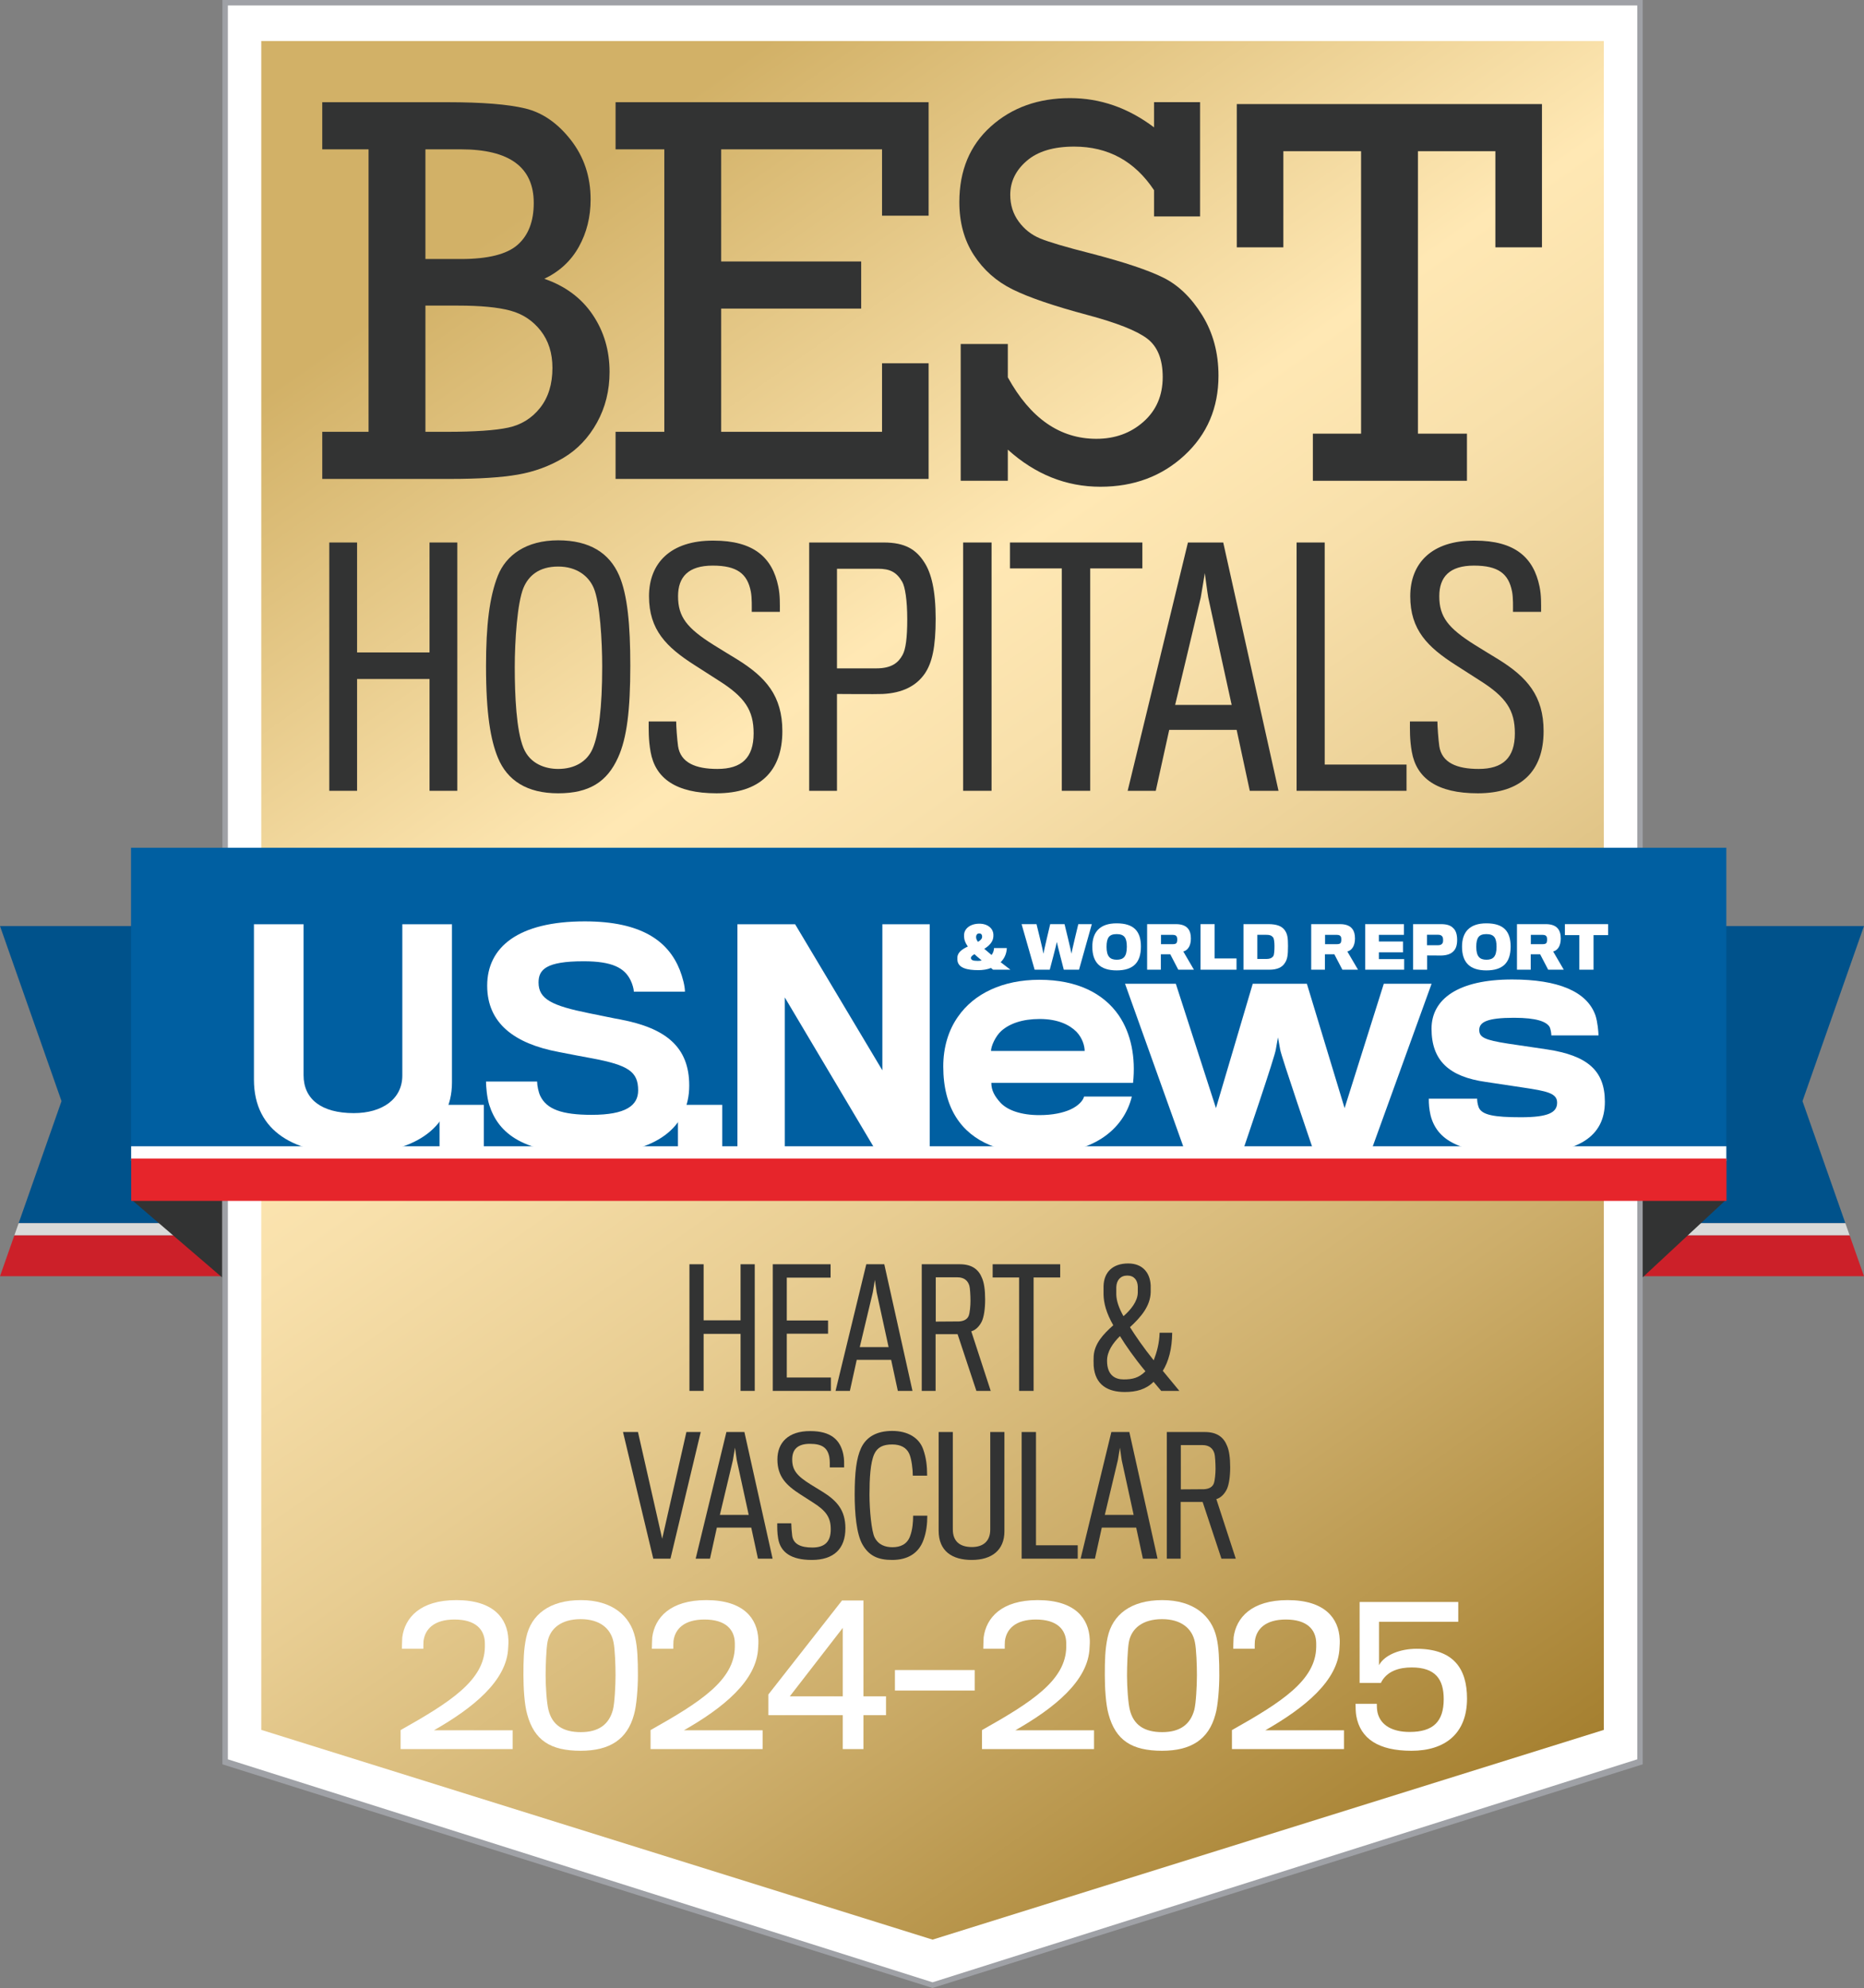 <?xml version="1.0" encoding="UTF-8"?><svg id="Layer_1" xmlns="http://www.w3.org/2000/svg" xmlns:xlink="http://www.w3.org/1999/xlink" viewBox="0 0 675.174 720"><rect x="0" y="0" width="675.174" height="720" fill="#808080" stroke="none"/><defs><style>.cls-1{fill:url(#linear-gradient);}.cls-1,.cls-2,.cls-3,.cls-4,.cls-5,.cls-6,.cls-7,.cls-8,.cls-9{stroke-width:0px;}.cls-2{fill:#005fa1;}.cls-3{fill:#d9dad9;}.cls-4{fill:#e6252b;}.cls-5{fill:#cc2029;}.cls-6{fill:#9fa1a6;}.cls-7{fill:#323333;}.cls-8{fill:#00528b;}.cls-9{fill:#fff;}</style><linearGradient id="linear-gradient" x1="114.102" y1="1.235" x2="561.476" y2="640.15" gradientUnits="userSpaceOnUse"><stop offset=".135" stop-color="#d2b167"/><stop offset=".393" stop-color="#ffe8b4"/><stop offset=".476" stop-color="#f8e0ab"/><stop offset=".613" stop-color="#e8cd92"/><stop offset=".785" stop-color="#cdae6b"/><stop offset=".985" stop-color="#a88334"/><stop offset="1" stop-color="#a58030"/></linearGradient></defs><polygon class="cls-9" points="81.546 .991 81.546 87.1 81.546 522.03 81.546 638.023 337.79 718.97 594.028 637.997 594.028 522.03 594.028 87.1 594.028 .991 81.546 .991"/><polygon class="cls-1" points="94.637 14.864 94.637 125.361 94.637 408.508 94.637 626.52 337.79 702.488 580.941 626.52 580.941 408.508 580.941 125.361 580.941 14.864 94.637 14.864"/><path class="cls-7" d="M133.5,156.39V54.087h-16.772v-17.067h45.414c12.488,0,21.856.753,28.101,2.257,6.244,1.505,11.753,5.313,16.527,11.427,4.772,6.115,7.161,13.291,7.161,21.529,0,6.345-1.423,12.066-4.266,17.166-2.845,5.1-7.014,8.959-12.506,11.573,7.584,2.616,13.421,6.95,17.507,12.997s6.13,12.963,6.13,20.745c0,6.735-1.52,12.849-4.561,18.341-3.04,5.492-7.078,9.744-12.112,12.752-5.037,3.008-10.545,5.036-16.528,6.081-5.984,1.047-14.141,1.569-24.472,1.569h-46.395v-17.067h16.772ZM154.098,93.811h12.849c9.809,0,16.658-1.716,20.55-5.15,3.889-3.432,5.835-8.484,5.835-15.153,0-12.948-8.796-19.421-26.386-19.421h-12.849v39.724ZM154.098,156.39h7.749c10.136,0,17.557-.506,22.266-1.52,4.708-1.014,8.548-3.399,11.524-7.161,2.975-3.76,4.464-8.583,4.464-14.468,0-5.361-1.423-9.857-4.268-13.487-2.843-3.628-6.506-6.046-10.985-7.258-4.48-1.21-10.807-1.815-18.979-1.815h-11.771v45.708Z"/><path class="cls-7" d="M240.626,156.39V54.087h-17.656v-17.067h113.387v41.099h-16.869v-24.032h-58.263v40.608h50.711v17.067h-50.711v44.628h58.263v-24.815h16.869v41.882h-113.387v-17.067h17.656Z"/><path class="cls-7" d="M347.983,174.131v-49.534h17.067v12.064c8.173,14.845,18.864,22.266,32.074,22.266,6.735,0,12.422-2.06,17.067-6.18,4.642-4.119,6.963-9.514,6.963-16.184,0-6.473-1.896-11.133-5.687-13.978-3.795-2.843-10.955-5.672-21.482-8.484-12.228-3.269-21.284-6.358-27.168-9.269-5.888-2.909-10.579-7.062-14.077-12.457-3.499-5.395-5.248-11.786-5.248-19.176,0-11.443,3.809-20.582,11.43-27.414,7.615-6.833,17.179-10.251,28.688-10.251,10.919,0,21.056,3.531,30.406,10.594v-9.122h16.675v41.392h-16.675v-9.514c-6.996-10.528-16.642-15.791-28.936-15.791-7.454,0-13.177,1.716-17.163,5.15-3.989,3.432-5.984,7.536-5.984,12.308,0,3.663,1.012,6.884,3.04,9.663s4.609,4.821,7.751,6.13c3.139,1.309,9.317,3.135,18.541,5.482,12.033,3.13,20.763,6.053,26.189,8.766,5.426,2.717,10.098,7.245,14.024,13.591,3.92,6.345,5.881,13.637,5.881,21.877,0,11.644-4.104,21.259-12.31,28.847-8.206,7.587-18.356,11.38-30.455,11.38-12.422,0-23.605-4.479-33.544-13.438v11.28h-17.067Z"/><path class="cls-7" d="M493.004,157.064V54.761h-28.151v34.82h-16.869v-51.888h110.543v51.888h-16.873v-34.82h-28.052v102.303h17.753v17.067h-55.811v-17.067h17.46Z"/><path class="cls-7" d="M155.583,286.41v-40.497h-26.244v40.497h-10.067v-89.93h10.067v39.818h26.244v-39.818h10.068v89.93h-10.068Z"/><path class="cls-7" d="M224.236,208.358c3.054,7.014,4.071,17.985,4.071,32.691,0,16.177-1.244,26.244-4.411,33.258-3.959,8.824-10.408,13.009-21.719,13.009-11.313,0-18.439-4.639-21.833-12.895-2.601-6.335-4.299-15.724-4.299-33.144,0-14.819,1.245-25.113,4.299-32.806,2.941-7.352,10.18-12.781,21.833-12.781,11.425,0,18.551,4.637,22.059,12.669ZM214.621,271.252c2.262-5.202,3.506-14.931,3.506-29.864,0-9.162-.793-23.076-3.054-28.393-1.81-4.297-6.109-7.805-12.895-7.805-7.014,0-10.747,3.394-12.557,7.693-2.262,5.43-3.167,19.344-3.167,28.731,0,10.294.565,22.963,3.167,29.298,2.375,5.769,7.919,7.579,12.557,7.579,5.881,0,10.406-2.601,12.444-7.24Z"/><path class="cls-7" d="M259.517,287.315c-14.705,0-22.171-5.43-23.868-15.045-.791-4.411-.679-8.145-.679-10.973h9.956c0,1.924.338,6.448.677,8.937.905,5.995,6.335,8.257,14.253,8.257,8.71,0,13.121-3.959,13.121-12.895,0-8.37-3.167-13.123-12.669-19.118-1.922-1.245-5.995-3.846-8.822-5.656-10.068-6.448-16.403-12.669-16.403-24.885,0-11.878,7.693-20.249,23.415-20.137,14.479,0,21.267,6.109,23.417,16.629.679,3.28.565,6.335.565,9.163h-10.18c0-1.47.112-5.09-.34-7.353-1.245-6.447-4.978-9.389-13.8-9.389-8.937,0-12.557,4.185-12.557,11.087,0,7.465,3.168,11.537,12.895,17.646,2.717,1.698,6.448,3.959,8.484,5.204,10.408,6.447,16.403,13.235,16.403,26.018,0,14.591-8.258,22.51-23.868,22.51Z"/><path class="cls-7" d="M334.956,243.991c-3.054,4.411-8.031,7.012-15.271,7.352-1.924.114-16.517,0-16.517,0v35.068h-10.067v-89.93h27.035c7.805,0,11.764,2.603,14.705,7.24,2.489,3.846,4.073,10.068,4.073,20.362,0,10.18-1.245,15.95-3.959,19.909ZM326.811,210.733c-2.036-3.508-4.413-4.751-8.824-4.751h-14.819v36.085h14.253c5.656,0,8.031-2.149,9.503-4.864,1.131-2.036,1.696-6.109,1.696-12.895,0-7.014-.793-11.764-1.81-13.574Z"/><path class="cls-7" d="M348.86,286.41v-89.93h10.296v89.93h-10.296Z"/><path class="cls-7" d="M394.896,205.869v80.541h-10.292v-80.541h-18.778v-9.389h47.961v9.389h-18.89Z"/><path class="cls-7" d="M418.642,286.41h-10.18l21.831-89.93h12.785l20.021,89.93h-10.408l-4.751-22.059h-24.432l-4.866,22.059ZM437.648,216.389c-.227-1.131-1.246-8.824-1.246-8.824,0,0-1.243,7.693-1.47,8.824-.34,1.584-9.274,38.913-9.274,38.913h20.473s-8.258-37.669-8.483-38.913Z"/><path class="cls-7" d="M469.65,286.41v-89.93h10.18v80.429h29.638v9.501h-39.818Z"/><path class="cls-7" d="M535.248,287.315c-14.703,0-22.171-5.43-23.868-15.045-.791-4.411-.676-8.145-.676-10.973h9.953c0,1.924.34,6.448.679,8.937.903,5.995,6.333,8.257,14.252,8.257,8.71,0,13.124-3.959,13.124-12.895,0-8.37-3.168-13.123-12.669-19.118-1.925-1.245-5.997-3.846-8.825-5.656-10.068-6.448-16.401-12.669-16.401-24.885,0-11.878,7.691-20.249,23.417-20.137,14.479,0,21.264,6.109,23.413,16.629.679,3.28.567,6.335.567,9.163h-10.18c0-1.47.112-5.09-.34-7.353-1.246-6.447-4.978-9.389-13.8-9.389-8.937,0-12.557,4.185-12.557,11.087,0,7.465,3.168,11.537,12.897,17.646,2.713,1.698,6.445,3.959,8.483,5.204,10.408,6.447,16.401,13.235,16.401,26.018,0,14.591-8.258,22.51-23.868,22.51Z"/><path class="cls-6" d="M80.555,0v638.993l257.234,81.007,257.234-81.007V0H80.555ZM593.049,613.947v23.237l-255.259,80.76-255.253-80.76V1.98h510.512v611.968Z"/><polygon class="cls-8" points=".001 335.394 79.937 335.394 79.937 443.011 6.752 443.011 22.282 398.805 .001 335.394"/><polygon class="cls-3" points="79.937 447.429 5.194 447.429 6.752 443.011 79.937 443.011 79.937 447.429"/><polygon class="cls-5" points="79.937 462.22 0 462.22 5.194 447.429 79.937 447.429 79.937 462.22"/><polygon class="cls-8" points="675.17 335.394 595.235 335.394 595.235 443.011 668.425 443.011 652.893 398.805 675.17 335.394"/><polygon class="cls-3" points="595.235 447.429 669.971 447.429 668.425 443.011 595.235 443.011 595.235 447.429"/><polygon class="cls-5" points="595.235 462.22 675.174 462.22 669.971 447.429 595.235 447.429 595.235 462.22"/><polygon class="cls-7" points="80.404 434.353 80.404 462.609 47.341 434.235 80.404 434.353"/><polygon class="cls-7" points="595.024 434.353 595.024 462.609 625.521 434.235 595.024 434.353"/><rect class="cls-2" x="47.462" y="307.029" width="577.845" height="112.742"/><g id="U.S.News"><path class="cls-9" d="M127.736,417.915c-20.474,0-35.754-7.695-35.754-26.936v-56.24h17.977v54.685c0,8.64,6.45,13.721,18.198,13.721,10.295,0,17.57-5.081,17.57-13.611v-54.794h17.982v57.277c0,17.377-14.964,25.9-35.972,25.9Z"/><path class="cls-9" d="M159.209,416.873v-16.729h16.035v16.729h-16.035Z"/><path class="cls-9" d="M214.302,418.01c-24.849,0-33.788-7.487-37.101-17.886-.844-2.694-1.157-6.752-1.157-8.414h18.506c0,1.461.523,3.95,1.144,5.196,2.286,4.784,7.699,6.864,18.608,6.864,12.477,0,16.846-3.429,16.846-8.836,0-6.762-3.441-9.151-16.736-11.638-2.394-.424-8.425-1.574-12.058-2.298-16.02-3.01-25.888-10.387-25.888-24.012,0-13.944,11.228-23.286,35.345-23.286,20.585,0,30.258,7.173,34.406,17.563,1.047,2.71,1.879,5.822,1.879,7.903h-18.511c0-.936-.521-2.799-1.139-4.05-2.189-4.576-6.657-6.965-17.052-6.965-13.618,0-16.322,3.01-16.322,7.692,0,6.03,4.886,8.419,18.305,11.121,4.144.826,9.553,1.977,11.427,2.285,16.327,3.126,24.849,9.888,24.849,23.923,0,14.86-11.747,24.839-35.352,24.839Z"/><path class="cls-9" d="M245.567,416.873v-16.729h16.037v16.729h-16.037Z"/><path class="cls-9" d="M317.329,416.873l-33.069-55.628v55.628h-17.151v-82.135h20.895l31.607,52.915v-52.915h17.151v82.135h-19.433Z"/><path class="cls-9" d="M398.961,412.356c-5.295,3.416-12.68,5.506-22.479,5.506-13.445,0-24.345-3.97-30.177-13.221-2.987-4.738-4.639-10.794-4.639-18.397,0-6.942,1.883-13.104,5.288-17.955,5.842-8.48,16.304-13.435,29.528-13.435,13.874,0,23.359,5.061,28.75,12.883,4.517,6.616,6.162,15.318,5.18,24.452h-51.337c0,2.763,1.213,4.857,3.3,7.168,2.549,2.76,7.494,4.514,14.108,4.514,4.962,0,8.592-.877,11.131-1.985,3.188-1.434,4.731-3.409,5.051-4.735h17.303c-1.424,5.842-4.946,11.342-11.005,15.206ZM389.924,373.691c-2.535-2.535-6.723-4.637-13.336-4.637-6.268,0-10.9,1.663-13.874,4.307-2.097,1.873-3.752,5.501-3.752,7.268h33.919c0-1.767-.758-4.626-2.957-6.939Z"/><path class="cls-9" d="M496.628,416.873h-20.814s-11.909-34.813-12.12-36.799c-.119-.771-.785-4.36-.785-4.36,0,0-.653,3.589-.762,4.25-.105,2.097-12.011,36.91-12.011,36.91h-20.946l-21.681-60.585h18.394l14.543,45.047,13.323-45.047h19.604l13.663,45.047,14.2-45.047h17.312l-21.922,60.585Z"/><path class="cls-9" d="M550.913,417.967c-20.494,0-30.18-4.075-32.729-13.992-.544-2.417-.65-4.072-.65-6.053h17.514c0,.771.109,1.873.547,3.086,1.108,2.862,5.73,3.633,15.318,3.633,10.02,0,13.102-1.761,13.102-5.285,0-3.425-3.64-4.184-12.562-5.509-2.311-.33-9.574-1.429-13.208-1.987-13.33-1.866-19.719-7.7-19.719-19.281,0-10.781,9.683-17.833,29.195-17.833,16.617,0,27.095,4.297,30.174,12.99.775,2.325,1.108,6.062,1.108,7.273h-17.078c0-.658-.225-2.525-.768-3.298-1.216-1.65-4.408-3.093-12.776-3.093-9.7,0-12.568,1.556-12.568,4.41,0,2.648,1.879,3.632,10.471,4.96,3.528.541,12.008,1.759,14.092,2.085,14.543,2.209,20.936,7.6,20.936,18.949,0,12.555-9.472,18.944-30.398,18.944Z"/></g><g id="_World_Report"><path class="cls-9" d="M359.161,345.874c.544-.689.85-1.566.897-2.509h4.632c-.083,2.072-.92,3.857-2.239,5.12,1.091.813,2.341,1.775,3.538,2.718h-6.284c-.274-.194-.544-.419-.768-.626-1.279.534-2.974.79-4.543.79-3.93,0-7.458-.707-7.61-3.74-.016-.251,0-.641,0-.856.046-1.874,1.83-3.042,3.779-3.965-.956-1.355-1.325-2.488-1.352-3.488v-.837c.096-2.028,2.084-3.945,5.526-3.945,3.139,0,4.969,1.817,5.084,3.816.026.15,0,.61,0,.719-.046,2.09-1.649,3.548-3.297,4.566.739.61,1.695,1.451,2.638,2.237ZM351.69,346.917c0,.796.745,1.095,2.469,1.095.465,0,1.032-.051,1.441-.157-.943-.819-1.932-1.582-2.625-2.278-.752.425-1.286.88-1.286,1.34ZM355.732,339.423v-.333c-.026-.548-.283-1.027-1.045-1.027-.732,0-1.045.499-1.118,1.084-.013.129-.013.309,0,.444.033.453.264.977.676,1.518.841-.5,1.434-1.045,1.487-1.686Z"/><path class="cls-9" d="M390.845,351.203h-5.519s-2.466-9.508-2.529-10.043c-.026.552-2.555,10.043-2.555,10.043h-5.483l-4.721-16.503h5.404s2.519,10.196,2.519,10.715c0-.519,2.44-10.715,2.44-10.715h5.193s2.509,10.196,2.509,10.715c0-.519,2.476-10.715,2.476-10.715h4.899l-4.632,16.503Z"/><path class="cls-9" d="M413.264,342.806c0,5.798-2.763,8.648-8.796,8.648-6.06,0-8.81-2.948-8.81-8.585,0-5.264,2.704-8.46,8.81-8.46,6.225,0,8.796,2.885,8.796,8.397ZM408.16,342.928c0-3.271-.897-4.619-3.692-4.619-2.697,0-3.653,1.297-3.653,4.619,0,3.495,1.266,4.657,3.679,4.657,2.314,0,3.666-.979,3.666-4.657Z"/><path class="cls-9" d="M430.633,343.033c-.521.88-1.266,1.4-2.024,1.568l3.854,6.602h-5.667l-2.901-5.582h-3.416v5.582h-4.972v-16.503h10.442c2.199,0,3.63.63,4.461,1.736.646.829.949,1.94.949,3.484,0,1.33-.284,2.384-.725,3.114ZM426.248,339.276c-.244-.529-.732-.692-1.457-.692h-4.256v3.371h4.362c.62,0,1.154-.147,1.339-.549.135-.297.191-.74.191-1.067,0-.373-.04-.816-.178-1.063Z"/><path class="cls-9" d="M434.856,351.203v-16.503h5.107v12.426h7.926v4.077h-13.033Z"/><path class="cls-9" d="M459.706,351.203h-9.297v-16.503h9.06c2.98,0,4.833.733,5.859,2.151,1.012,1.401,1.21,2.776,1.21,5.783,0,3.515-.251,4.807-1.164,6.183-.992,1.523-2.693,2.385-5.667,2.385ZM461.634,342.635c0-1.184-.122-2.715-.524-3.178-.639-.709-1.246-.894-2.493-.894h-3.188v8.752h3.188c1.289,0,1.969-.279,2.535-.94.432-.528.481-2.399.481-3.74Z"/><path class="cls-9" d="M490.064,343.033c-.511.88-1.273,1.4-2.038,1.568l3.871,6.602h-5.664l-2.908-5.582h-3.412v5.582h-4.972v-16.503h10.442c2.199,0,3.627.63,4.457,1.736.646.829.956,1.94.956,3.484,0,1.33-.297,2.384-.732,3.114ZM485.693,339.276c-.257-.529-.758-.692-1.484-.692h-4.246v3.371h4.359c.613,0,1.167-.147,1.345-.549.132-.297.185-.74.185-1.067,0-.373-.033-.816-.158-1.063Z"/><path class="cls-9" d="M494.492,351.203v-16.503h14.029v3.884h-9.06v2.397h8.727v3.927h-8.727v2.45h9.156v3.846h-14.124Z"/><path class="cls-9" d="M526.588,344.39c-.956,1.113-2.539,1.637-4.563,1.677-.62.011-5.09-.03-5.09-.03v5.166h-5.084v-16.503h10.155c1.995,0,3.416.44,4.309,1.376.969.836,1.487,2.26,1.487,4.306,0,1.835-.396,3.132-1.213,4.007ZM522.5,339.318c-.284-.524-.762-.775-1.596-.775h-4.032v3.802h3.966c.969,0,1.438-.316,1.678-.771.162-.297.205-.608.205-1.091,0-.515-.07-.94-.221-1.164Z"/><path class="cls-9" d="M547.181,342.806c0,5.798-2.756,8.648-8.79,8.648-6.067,0-8.82-2.948-8.82-8.585,0-5.264,2.701-8.46,8.82-8.46,6.218,0,8.79,2.885,8.79,8.397ZM542.074,342.928c0-3.271-.887-4.619-3.683-4.619-2.71,0-3.66,1.297-3.66,4.619,0,3.495,1.253,4.657,3.666,4.657,2.328,0,3.676-.979,3.676-4.657Z"/><path class="cls-9" d="M564.622,343.033c-.528.88-1.273,1.4-2.044,1.568l3.851,6.602h-5.651l-2.908-5.582h-3.413v5.582h-4.981v-16.503h10.441c2.196,0,3.637.63,4.468,1.736.639.829.956,1.94.956,3.484,0,1.33-.297,2.384-.719,3.114ZM560.231,339.276c-.25-.529-.752-.692-1.477-.692h-4.256v3.371h4.355c.626,0,1.18-.147,1.358-.549.119-.297.178-.74.178-1.067,0-.373-.036-.816-.158-1.063Z"/><path class="cls-9" d="M577.21,338.677v12.527h-5.147v-12.527h-5.232v-3.976h15.654v3.976h-5.275Z"/></g><rect class="cls-9" x="47.501" y="415.158" width="577.806" height="5.308"/><rect class="cls-4" x="47.519" y="419.591" width="577.845" height="15.341"/><path class="cls-7" d="M268.248,503.748v-20.654h-13.385v20.654h-5.135v-45.866h5.135v20.308h13.385v-20.308h5.135v45.866h-5.135Z"/><path class="cls-7" d="M279.912,503.748v-45.866h20.943v4.846h-15.866v15.519h14.943v4.789h-14.943v15.866h15.981v4.846h-21.058Z"/><path class="cls-7" d="M307.845,503.748h-5.192l11.135-45.866h6.519l10.212,45.866h-5.308l-2.423-11.25h-12.462l-2.481,11.25ZM317.538,468.036c-.115-.577-.635-4.5-.635-4.5,0,0-.635,3.923-.75,4.5-.173.808-4.731,19.846-4.731,19.846h10.442s-4.212-19.212-4.327-19.846Z"/><path class="cls-7" d="M355.681,478.479c-.864,1.846-2.308,3.288-3.865,3.692l7.04,21.577h-5.192l-6.809-20.539h-7.962v20.539h-5.019v-45.866h13.789c4.5,0,6.865,1.962,8.079,5.077.692,1.615,1.095,4.154,1.095,7.673,0,3.577-.462,6.231-1.154,7.846ZM351.123,465.671c-.519-1.846-1.904-3.058-4.327-3.058h-7.846v16.039s8.135-.058,8.423-.058c1.904-.115,3.058-.865,3.519-2.077.404-1.038.635-3.635.635-5.308,0-2.019-.173-4.846-.404-5.539Z"/><path class="cls-7" d="M374.387,462.671v41.077h-5.252v-41.077h-9.577v-4.789h24.462v4.789h-9.633Z"/><path class="cls-7" d="M417.897,492.671c1.154-3,2.021-6.173,2.136-9.981h4.556c-.056,5.885-1.325,10.442-3.402,13.789l6,7.269h-6.577l-2.769-3.288c-2.769,2.769-6.287,3.692-10.441,3.692-5.944,0-10.734-2.423-11.252-9.462-.056-.808-.056-2.769,0-3.519.287-4.558,3.462-7.962,7.098-11.192-2.538-4.442-3.462-8.019-3.521-11.135v-3c.115-5.077,3.29-8.25,8.941-8.25,5.196,0,7.906,3.346,8.136,7.962v2.423c-.115,5.135-3.633,9.116-7.5,12.692,2.077,3.288,4.79,7.269,8.595,12ZM400.995,492.844c0,5.25,2.944,6.75,6,6.75,3.175,0,5.482-.519,7.902-2.942-4.154-5.019-7.095-9.289-9.231-12.75-2.595,2.596-4.671,5.539-4.671,8.942ZM412.128,468.152v-2.25c-.112-2.25-1.325-3.923-3.804-3.923-2.482,0-3.867,1.673-3.982,4.154v2.769c.059,2.135.864,4.731,2.598,7.789,2.651-2.308,5.133-5.365,5.189-8.539Z"/><path class="cls-7" d="M242.858,564.514h-6.231l-10.962-45.866h5.423l8.769,38.654,8.769-38.654h5.192l-10.962,45.866Z"/><path class="cls-7" d="M257.176,564.514h-5.192l11.135-45.866h6.519l10.212,45.866h-5.308l-2.423-11.25h-12.462l-2.481,11.25ZM266.868,528.802c-.115-.577-.635-4.5-.635-4.5,0,0-.635,3.923-.75,4.5-.173.808-4.731,19.846-4.731,19.846h10.442s-4.212-19.212-4.327-19.846Z"/><path class="cls-7" d="M294.05,564.975c-7.5,0-11.308-2.769-12.173-7.673-.404-2.25-.346-4.154-.346-5.596h5.077c0,.981.173,3.288.346,4.558.462,3.058,3.231,4.212,7.269,4.212,4.442,0,6.692-2.019,6.692-6.577,0-4.269-1.615-6.692-6.462-9.75-.981-.635-3.058-1.962-4.5-2.885-5.135-3.288-8.365-6.462-8.365-12.692,0-6.058,3.923-10.327,11.942-10.269,7.385,0,10.846,3.115,11.942,8.481.346,1.673.288,3.231.288,4.673h-5.192c0-.75.058-2.596-.173-3.75-.635-3.288-2.538-4.789-7.039-4.789-4.558,0-6.404,2.135-6.404,5.654,0,3.808,1.615,5.885,6.577,9,1.385.865,3.288,2.019,4.327,2.654,5.308,3.288,8.365,6.75,8.365,13.269,0,7.442-4.212,11.481-12.173,11.481Z"/><path class="cls-7" d="M334.56,557.591c-1.731,4.962-5.769,7.385-11.423,7.385-5.192,0-8.423-1.558-10.731-5.596-2.192-3.808-2.827-11.423-2.827-18.058,0-8.077.635-13.212,2.308-16.846,1.904-4.096,5.712-6.231,11.308-6.231,5.712,0,9.75,2.538,11.192,6.635,1.096,3.058,1.442,6.058,1.442,9.577h-5.192c0-2.308-.462-6.173-1.327-8.019-1.038-2.192-3.115-3.288-6.173-3.288-3.231,0-5.308.981-6.462,3.462-1.442,3.173-1.731,9-1.731,14.769,0,5.596.75,13.212,1.846,15.404,1.385,2.769,3.923,3.577,6.462,3.577,2.885,0,5.25-1.038,6.346-3.865.981-2.538,1.154-5.365,1.154-7.558h5.135c0,3.058-.346,5.885-1.327,8.654Z"/><path class="cls-7" d="M351.994,564.975c-7.096,0-12-3.173-12-10.616v-35.712h5.135v35.25c0,4.442,2.654,6.404,6.923,6.404,4.039,0,6.636-2.077,6.636-6.346v-35.308h5.133v35.943c0,6.865-4.615,10.385-11.827,10.385Z"/><path class="cls-7" d="M370.061,564.514v-45.866h5.192v41.02h15.116v4.846h-20.308Z"/><path class="cls-7" d="M396.607,564.514h-5.189l11.133-45.866h6.518l10.213,45.866h-5.308l-2.423-11.25h-12.462l-2.482,11.25ZM406.299,528.802c-.112-.577-.633-4.5-.633-4.5,0,0-.633,3.923-.752,4.5-.171.808-4.728,19.846-4.728,19.846h10.441s-4.21-19.212-4.329-19.846Z"/><path class="cls-7" d="M444.443,539.244c-.864,1.846-2.308,3.288-3.864,3.692l7.039,21.577h-5.192l-6.808-20.539h-7.962v20.539h-5.018v-45.866h13.787c4.5,0,6.864,1.962,8.077,5.077.692,1.615,1.095,4.154,1.095,7.673,0,3.577-.462,6.231-1.154,7.846ZM439.887,526.436c-.521-1.846-1.906-3.058-4.325-3.058h-7.846v16.039s8.133-.058,8.42-.058c1.906-.115,3.059-.865,3.521-2.077.402-1.038.633-3.635.633-5.308,0-2.019-.171-4.846-.402-5.539Z"/><path class="cls-9" d="M145.105,633.482v-6.887c18.167-10.2,30.322-18.099,30.525-30.053v-1.418c-.068-4.929-3.31-8.578-11.008-8.578-7.429,0-10.67,3.514-11.211,7.767-.068.676-.068,2.027-.068,2.835h-7.766c0-1.147.068-2.97.135-4.187.945-7.022,6.415-13.438,19.584-13.438,13.573,0,18.503,6.686,18.841,14.183.068.811,0,2.159-.068,3.04-.405,12.02-12.899,21.946-26.878,29.915h28.499v6.821h-40.586Z"/><path class="cls-9" d="M230.05,593.031c.878,3.646,1.014,8.44,1.014,13.777,0,4.457-.473,11.008-1.42,14.179-2.431,8.984-8.779,13.101-19.314,13.101-10.941,0-16.815-3.781-19.382-13.236-1.012-3.577-1.35-9.587-1.35-14.113,0-5.268.068-9.32,1.012-13.708,1.757-8.239,8.441-13.507,19.787-13.507,11.413,0,17.896,5.74,19.652,13.507ZM222.217,594.719c-1.014-5.064-5.133-8.308-11.886-8.308-6.889,0-11.076,3.244-12.02,8.308-.473,2.565-.676,8.845-.676,12.089,0,4.253.405,9.927,1.014,12.426,1.35,5.538,5.267,8.103,11.75,8.103,6.415,0,10.197-2.769,11.616-8.103.608-2.298.945-8.849.945-12.495,0-3.445-.203-9.521-.742-12.02Z"/><path class="cls-9" d="M235.645,633.482v-6.887c18.167-10.2,30.322-18.099,30.525-30.053v-1.418c-.068-4.929-3.31-8.578-11.008-8.578-7.429,0-10.67,3.514-11.211,7.767-.068.676-.068,2.027-.068,2.835h-7.766c0-1.147.068-2.97.135-4.187.945-7.022,6.415-13.438,19.584-13.438,13.573,0,18.503,6.686,18.841,14.183.068.811,0,2.159-.068,3.04-.405,12.02-12.899,21.946-26.878,29.915h28.499v6.821h-40.586Z"/><path class="cls-9" d="M312.759,621.192v12.29h-7.497v-12.29h-26.946v-7.497l26.676-34.036h7.767v34.712h8.171v6.821h-8.171ZM305.262,589.586l-19.179,24.785h19.179v-24.785Z"/><path class="cls-9" d="M324.161,612.277v-7.427h28.904v7.427h-28.904Z"/><path class="cls-9" d="M355.693,633.482v-6.887c18.165-10.2,30.32-18.099,30.525-30.053v-1.418c-.069-4.929-3.31-8.578-11.008-8.578-7.431,0-10.671,3.514-11.212,7.767-.066.676-.066,2.027-.066,2.835h-7.767c0-1.147.069-2.97.135-4.187.946-7.022,6.415-13.438,19.586-13.438,13.573,0,18.501,6.686,18.841,14.183.066.811,0,2.159-.069,3.04-.405,12.02-12.897,21.946-26.878,29.915h28.5v6.821h-40.586Z"/><path class="cls-9" d="M440.636,593.031c.88,3.646,1.015,8.44,1.015,13.777,0,4.457-.475,11.008-1.421,14.179-2.43,8.984-8.779,13.101-19.312,13.101-10.942,0-16.817-3.781-19.382-13.236-1.012-3.577-1.352-9.587-1.352-14.113,0-5.268.069-9.32,1.012-13.708,1.757-8.239,8.443-13.507,19.787-13.507,11.413,0,17.898,5.74,19.652,13.507ZM432.803,594.719c-1.012-5.064-5.133-8.308-11.885-8.308-6.89,0-11.077,3.244-12.02,8.308-.475,2.565-.676,8.845-.676,12.089,0,4.253.405,9.927,1.012,12.426,1.352,5.538,5.268,8.103,11.75,8.103,6.415,0,10.197-2.769,11.618-8.103.607-2.298.943-8.849.943-12.495,0-3.445-.201-9.521-.742-12.02Z"/><path class="cls-9" d="M446.231,633.482v-6.887c18.168-10.2,30.323-18.099,30.525-30.053v-1.418c-.066-4.929-3.31-8.578-11.008-8.578-7.428,0-10.668,3.514-11.209,7.767-.069.676-.069,2.027-.069,2.835h-7.764c0-1.147.066-2.97.135-4.187.943-7.022,6.415-13.438,19.583-13.438,13.573,0,18.505,6.686,18.841,14.183.069.811,0,2.159-.066,3.04-.405,12.02-12.9,21.946-26.878,29.915h28.497v6.821h-40.586Z"/><path class="cls-9" d="M491.268,621.462c-.205-1.147-.27-3.039-.27-4.391h7.698c0,1.015.066,2.228.27,3.175,1.147,4.863,5.74,7.022,11.614,7.022,8.509,0,12.359-3.712,12.359-11.885,0-7.157-2.974-11.479-11.618-11.479-4.457,0-9.049,1.283-11.143,5.604h-7.698v-29.308h35.727v7.157h-28.702v15.735c2.024-3.781,7.764-5.944,13.573-5.944,13.441,0,18.304,7.226,18.304,18.033,0,12.696-7.971,18.907-20.127,18.907-11.885,0-18.505-4.322-19.988-12.627Z"/></svg>